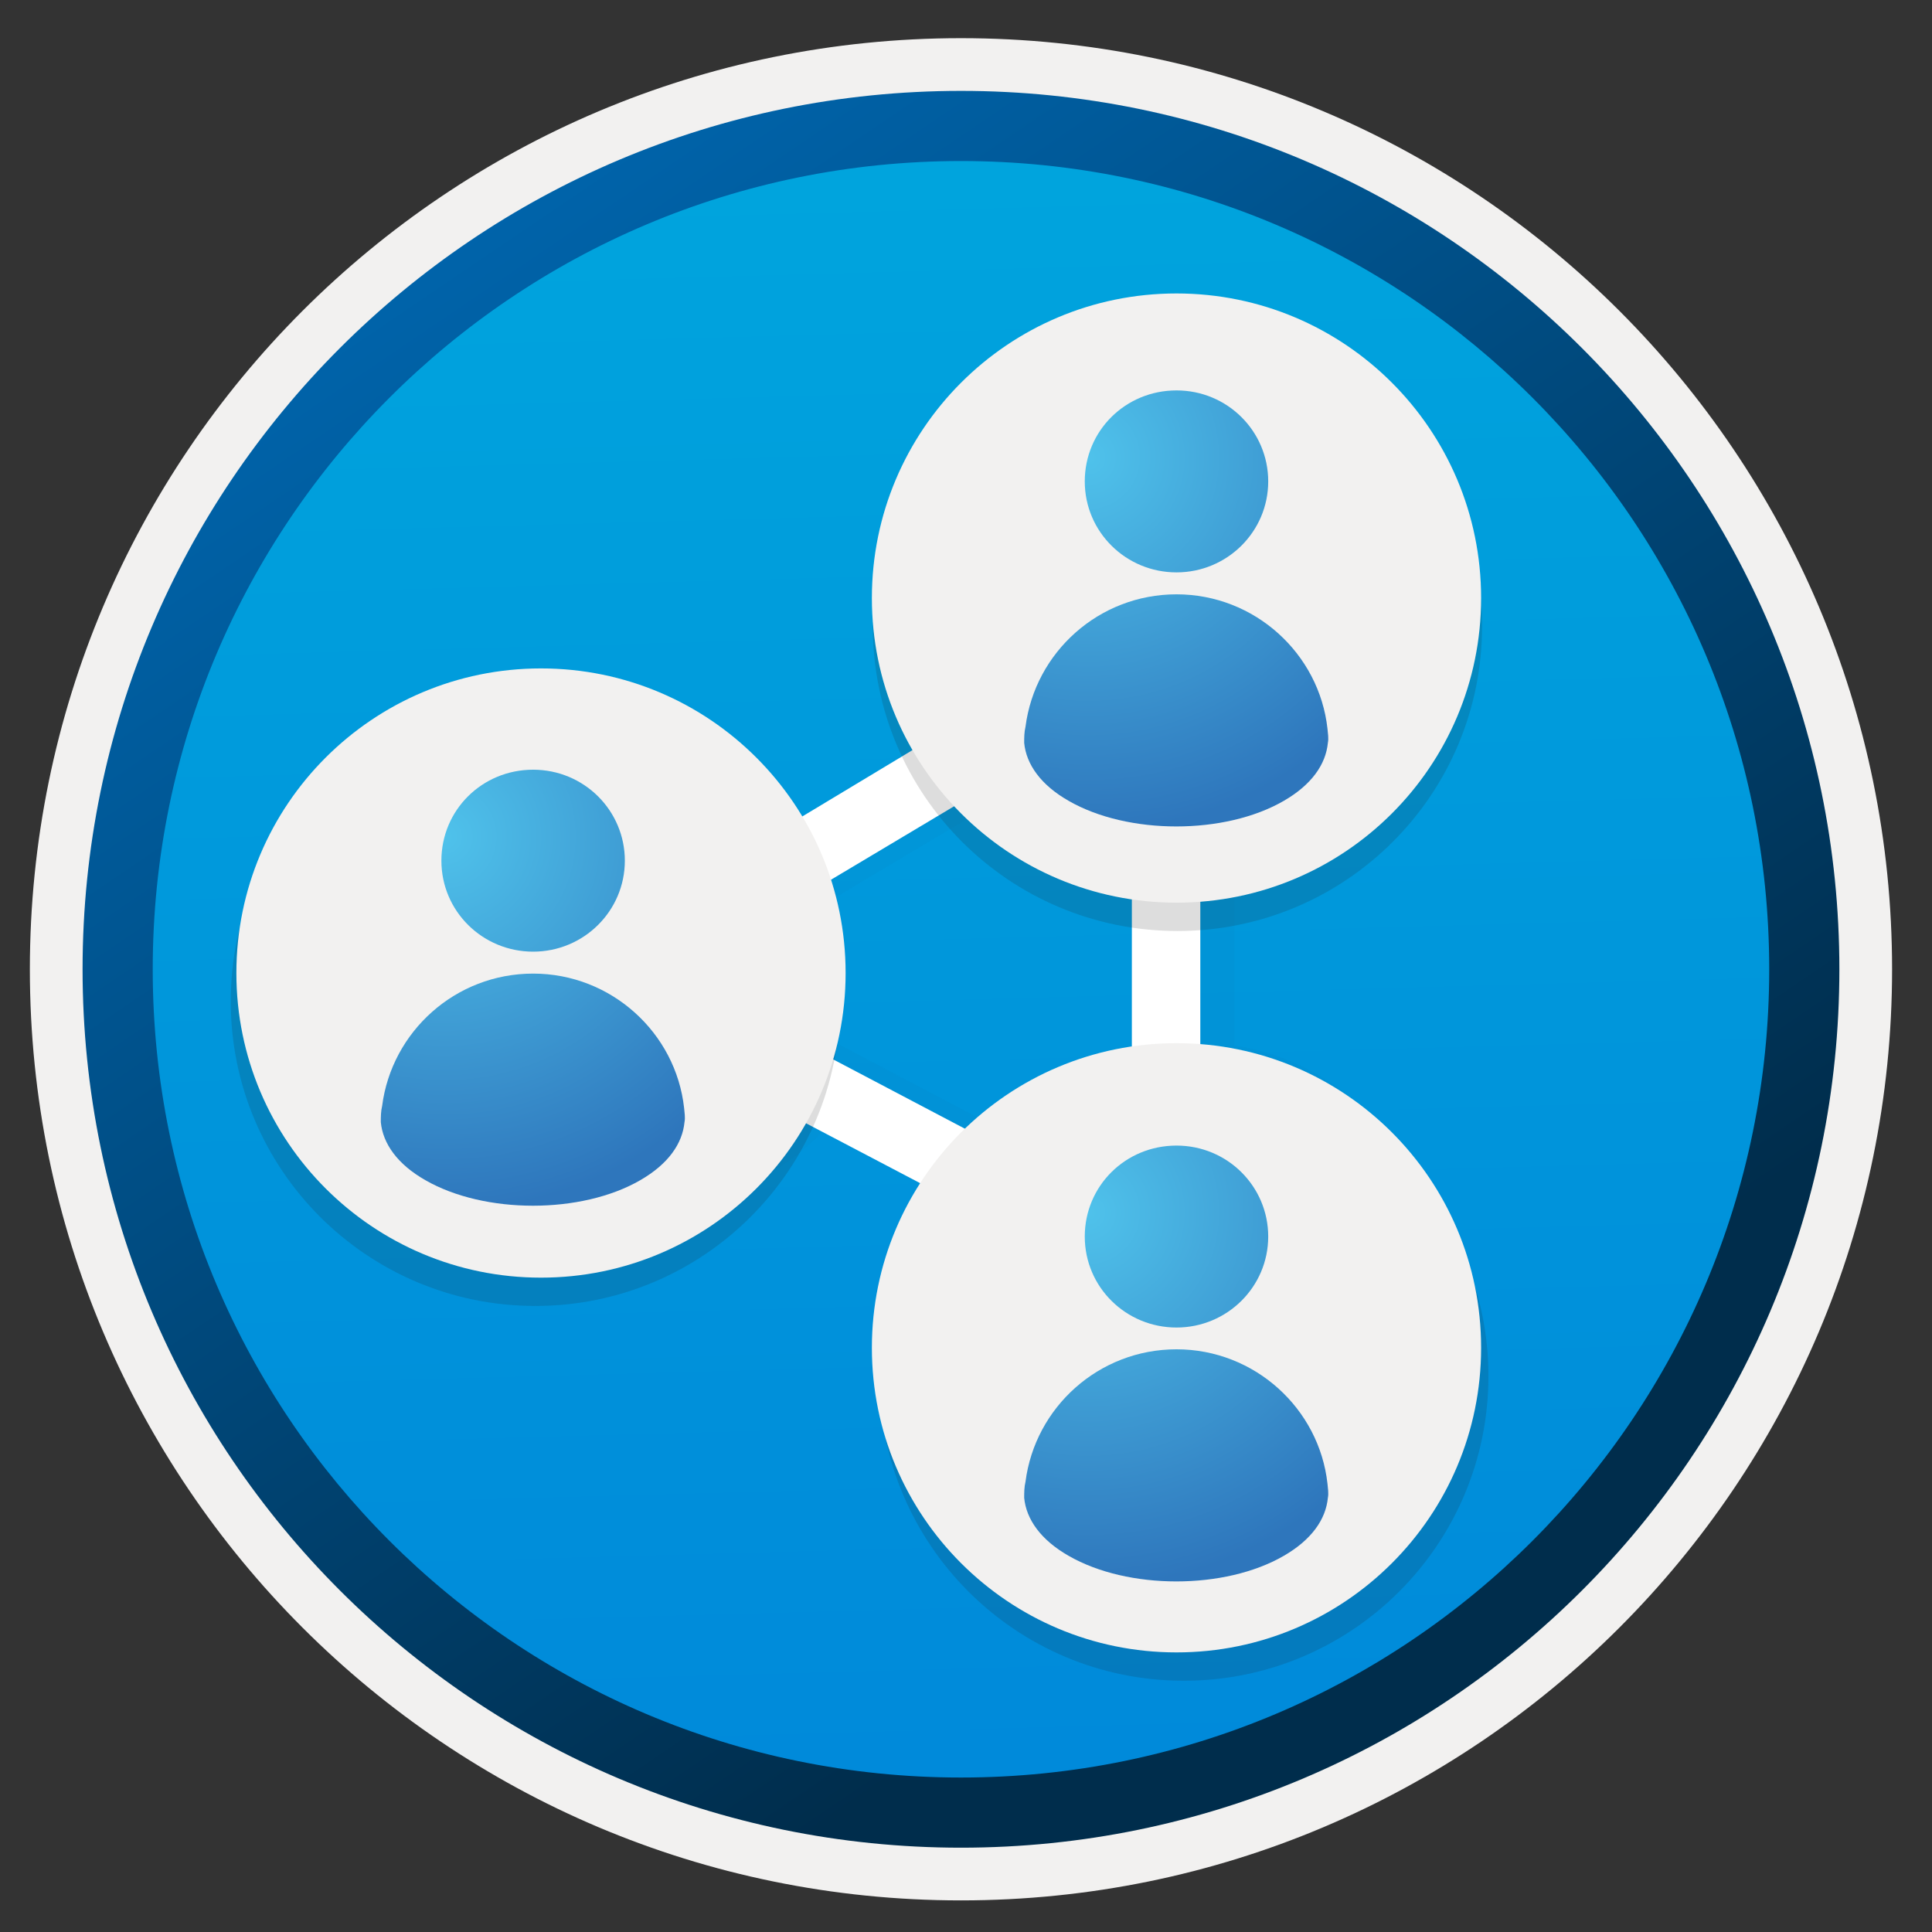 <svg width="103" height="103" viewBox="0 0 103 103" fill="none" xmlns="http://www.w3.org/2000/svg">
<rect x="0" y="0" width="103" height="103" fill="#333333" stroke="none"/>
<path d="M51.232 98.485C25.382 98.485 4.422 77.535 4.422 51.675C4.422 25.815 25.382 4.865 51.232 4.865C77.082 4.865 98.042 25.825 98.042 51.675C98.042 77.525 77.082 98.485 51.232 98.485Z" fill="url(#paint0_linear)"/>
<path fill-rule="evenodd" clip-rule="evenodd" d="M97.132 51.675C97.132 77.025 76.582 97.575 51.232 97.575C25.882 97.575 5.332 77.025 5.332 51.675C5.332 26.325 25.882 5.775 51.232 5.775C76.582 5.775 97.132 26.325 97.132 51.675ZM51.232 2.035C78.652 2.035 100.872 24.255 100.872 51.675C100.872 79.095 78.642 101.315 51.232 101.315C23.812 101.315 1.592 79.085 1.592 51.675C1.592 24.255 23.812 2.035 51.232 2.035Z" fill="#F2F1F0"/>
<path fill-rule="evenodd" clip-rule="evenodd" d="M94.322 51.675C94.322 75.475 75.032 94.765 51.232 94.765C27.432 94.765 8.142 75.475 8.142 51.675C8.142 27.875 27.432 8.585 51.232 8.585C75.032 8.585 94.322 27.875 94.322 51.675ZM51.232 4.845C77.092 4.845 98.062 25.815 98.062 51.675C98.062 77.535 77.092 98.505 51.232 98.505C25.372 98.505 4.402 77.535 4.402 51.675C4.402 25.815 25.362 4.845 51.232 4.845Z" fill="url(#paint1_linear)"/>
<g opacity="0.15">
<path opacity="0.15" d="M64.002 73.315C66.852 73.315 69.172 70.995 69.172 68.145C69.172 65.295 66.852 62.975 64.002 62.975C62.772 62.975 61.682 63.425 60.772 64.125L43.132 54.845C42.702 55.995 42.072 56.965 41.222 57.845C39.602 59.535 37.312 60.605 34.782 60.605C29.872 60.605 25.852 56.605 25.852 51.675C25.852 46.745 29.852 42.745 34.782 42.745C35.532 42.745 36.272 42.865 36.972 43.055L38.312 39.685C37.172 39.365 36.022 39.095 34.782 39.095C27.852 39.095 22.202 44.745 22.202 51.675C22.202 58.605 27.852 64.255 34.782 64.255C38.662 64.255 42.092 62.435 44.422 59.695L58.942 67.315C58.892 67.595 58.862 67.865 58.862 68.175C58.862 70.985 61.152 73.315 64.002 73.315Z" fill="#1F1D20"/>
<path opacity="0.15" d="M69.182 35.595C69.182 32.745 66.862 30.425 64.012 30.425C61.162 30.425 58.842 32.745 58.842 35.595C58.842 37.785 60.232 39.675 62.172 40.415V59.425C62.762 59.305 63.362 59.225 63.992 59.225C64.622 59.225 65.222 59.305 65.812 59.425C69.872 60.275 72.922 63.855 72.922 68.175C72.922 73.085 68.922 77.105 63.992 77.105C60.192 77.105 56.922 74.685 55.642 71.305L52.212 72.365C53.932 77.225 58.552 80.735 63.992 80.735C70.922 80.735 76.572 75.085 76.572 68.155C76.572 61.855 71.872 56.655 65.812 55.745V40.405C67.792 39.675 69.182 37.805 69.182 35.595Z" fill="#1F1D20"/>
<path opacity="0.15" d="M51.422 35.585C51.422 36.805 51.652 37.925 51.972 39.035C51.972 39.065 51.972 39.065 51.972 39.085H52.002H51.972L37.902 47.555C37.042 46.895 35.962 46.475 34.772 46.475C31.922 46.475 29.602 48.795 29.602 51.645C29.602 54.495 31.922 56.815 34.772 56.815C37.622 56.815 39.942 54.495 39.942 51.645C39.942 51.325 39.912 50.985 39.832 50.655L56.672 40.605C55.992 39.575 55.412 38.285 55.182 37.015C55.102 36.535 55.062 36.065 55.062 35.585C55.062 30.675 59.062 26.655 63.992 26.655C68.902 26.655 72.922 30.655 72.922 35.585C72.922 37.835 72.092 39.865 70.702 41.435L73.272 44.005C75.322 41.785 76.582 38.835 76.582 35.585C76.582 28.655 70.932 23.005 64.002 23.005C57.072 23.015 51.422 28.665 51.422 35.585Z" fill="#1F1D20"/>
</g>
<path d="M62.182 73.315C65.032 73.315 67.352 70.995 67.352 68.145C67.352 65.295 65.032 62.975 62.182 62.975C60.952 62.975 59.862 63.425 58.952 64.125L41.312 54.845C40.882 55.995 40.252 56.965 39.402 57.845C37.782 59.535 35.492 60.605 32.962 60.605C28.052 60.605 24.032 56.605 24.032 51.675C24.032 46.745 28.032 42.745 32.962 42.745C33.712 42.745 34.452 42.865 35.152 43.055L36.492 39.685C35.352 39.365 34.202 39.095 32.962 39.095C26.032 39.095 20.382 44.745 20.382 51.675C20.382 58.605 26.032 64.245 32.952 64.245C36.832 64.245 40.262 62.425 42.592 59.685L57.112 67.305C57.062 67.585 57.032 67.855 57.032 68.165C57.032 70.985 59.332 73.315 62.182 73.315Z" fill="white"/>
<path d="M67.352 35.595C67.352 32.745 65.032 30.425 62.182 30.425C59.332 30.425 57.012 32.745 57.012 35.595C57.012 37.785 58.402 39.675 60.342 40.415V59.425C60.932 59.305 61.532 59.225 62.162 59.225C62.792 59.225 63.392 59.305 63.982 59.425C68.042 60.275 71.092 63.855 71.092 68.175C71.092 73.085 67.092 77.105 62.162 77.105C58.362 77.105 55.092 74.685 53.812 71.305L50.382 72.365C52.122 77.235 56.742 80.745 62.172 80.745C69.102 80.745 74.752 75.095 74.752 68.165C74.752 61.865 70.052 56.665 63.992 55.755V40.415C65.962 39.675 67.352 37.805 67.352 35.595Z" fill="white"/>
<path d="M49.602 35.585C49.602 36.805 49.832 37.925 50.152 39.035C50.152 39.065 50.152 39.065 50.152 39.085H50.182H50.152L36.082 47.555C35.222 46.895 34.142 46.475 32.952 46.475C30.102 46.475 27.782 48.795 27.782 51.645C27.782 54.495 30.102 56.815 32.952 56.815C35.802 56.815 38.122 54.495 38.122 51.645C38.122 51.325 38.092 50.985 38.012 50.655L54.852 40.605C54.172 39.575 53.592 38.285 53.362 37.015C53.282 36.535 53.242 36.065 53.242 35.585C53.242 30.675 57.242 26.655 62.172 26.655C67.082 26.655 71.102 30.655 71.102 35.585C71.102 37.835 70.272 39.865 68.882 41.435L71.452 44.005C73.502 41.785 74.762 38.835 74.762 35.585C74.762 28.655 69.112 23.005 62.182 23.005C55.252 23.015 49.602 28.665 49.602 35.585Z" fill="white"/>
<path opacity="0.15" d="M44.782 53.385C44.782 44.414 37.512 37.145 28.542 37.145C19.572 37.145 12.302 44.414 12.302 53.385C12.302 62.355 19.572 69.624 28.542 69.624C37.512 69.624 44.782 62.355 44.782 53.385Z" fill="#1F1D20"/>
<path d="M45.082 51.875C45.082 42.905 37.812 35.635 28.842 35.635C19.872 35.635 12.602 42.905 12.602 51.875C12.602 60.845 19.872 68.115 28.842 68.115C37.812 68.115 45.082 60.845 45.082 51.875Z" fill="#F2F1F0"/>
<path opacity="0.15" d="M79.352 73.365C79.352 64.395 72.082 57.125 63.112 57.125C54.142 57.125 46.872 64.395 46.872 73.365C46.872 82.335 54.142 89.605 63.112 89.605C72.082 89.605 79.352 82.335 79.352 73.365Z" fill="#1F1D20"/>
<path d="M78.962 71.854C78.962 62.884 71.692 55.614 62.722 55.614C53.752 55.614 46.482 62.884 46.482 71.854C46.482 80.824 53.752 88.094 62.722 88.094C71.692 88.094 78.962 80.824 78.962 71.854Z" fill="#F2F1F0"/>
<path opacity="0.15" d="M79.012 33.394C79.012 24.424 71.742 17.154 62.772 17.154C53.802 17.154 46.532 24.424 46.532 33.394C46.532 42.364 53.802 49.634 62.772 49.634C71.742 49.634 79.012 42.364 79.012 33.394Z" fill="#1F1D20"/>
<path d="M78.962 31.884C78.962 22.915 71.692 15.645 62.722 15.645C53.752 15.645 46.482 22.915 46.482 31.884C46.482 40.855 53.752 48.124 62.722 48.124C71.692 48.124 78.962 40.855 78.962 31.884Z" fill="#F2F1F0"/>
<path d="M70.772 38.855C70.332 34.845 66.892 31.685 62.722 31.685C58.582 31.685 55.182 34.775 54.672 38.745C54.602 39.035 54.602 39.335 54.602 39.605C54.712 40.745 55.482 41.845 56.972 42.695C60.132 44.515 65.302 44.515 68.442 42.695C69.932 41.835 70.682 40.745 70.792 39.605C70.842 39.355 70.792 39.095 70.772 38.855Z" fill="url(#paint2_radial)"/>
<path d="M62.722 30.515C65.422 30.515 67.612 28.345 67.612 25.665C67.612 22.994 65.442 20.814 62.722 20.814C60.002 20.814 57.832 22.965 57.832 25.665C57.832 28.364 60.032 30.515 62.722 30.515Z" fill="url(#paint3_radial)"/>
<path d="M36.472 59.075C36.032 55.065 32.592 51.905 28.422 51.905C24.282 51.905 20.882 54.995 20.372 58.965C20.302 59.255 20.302 59.555 20.302 59.825C20.412 60.965 21.182 62.065 22.672 62.915C25.832 64.735 31.002 64.735 34.142 62.915C35.632 62.055 36.382 60.965 36.492 59.825C36.542 59.575 36.492 59.315 36.472 59.075Z" fill="url(#paint4_radial)"/>
<path d="M28.422 50.735C31.122 50.735 33.312 48.565 33.312 45.885C33.312 43.215 31.142 41.035 28.422 41.035C25.702 41.035 23.532 43.185 23.532 45.885C23.532 48.585 25.732 50.735 28.422 50.735Z" fill="url(#paint5_radial)"/>
<path d="M70.772 79.105C70.332 75.095 66.892 71.935 62.722 71.935C58.582 71.935 55.182 75.025 54.672 78.995C54.602 79.285 54.602 79.585 54.602 79.855C54.712 80.995 55.482 82.095 56.972 82.945C60.132 84.765 65.302 84.765 68.442 82.945C69.932 82.085 70.682 80.995 70.792 79.855C70.842 79.605 70.792 79.345 70.772 79.105Z" fill="url(#paint6_radial)"/>
<path d="M62.722 70.774C65.422 70.774 67.612 68.604 67.612 65.924C67.612 63.254 65.442 61.074 62.722 61.074C60.002 61.074 57.832 63.224 57.832 65.924C57.832 68.624 60.032 70.774 62.722 70.774Z" fill="url(#paint7_radial)"/>
<defs>
<linearGradient id="paint0_linear" x1="49.462" y1="-13.114" x2="53.444" y2="132.656" gradientUnits="userSpaceOnUse">
<stop stop-color="#00ABDE"/>
<stop offset="1" stop-color="#007ED8"/>
</linearGradient>
<linearGradient id="paint1_linear" x1="2.665" y1="-19.949" x2="98.192" y2="120.932" gradientUnits="userSpaceOnUse">
<stop stop-color="#007ED8"/>
<stop offset="0.707" stop-color="#002D4C"/>
</linearGradient>
<radialGradient id="paint2_radial" cx="0" cy="0" r="1" gradientUnits="userSpaceOnUse" gradientTransform="translate(58.035 24.392) scale(34.052)">
<stop stop-color="#4FC2EB"/>
<stop offset="0.585" stop-color="#2E76BC"/>
</radialGradient>
<radialGradient id="paint3_radial" cx="0" cy="0" r="1" gradientUnits="userSpaceOnUse" gradientTransform="translate(58.033 24.392) scale(34.052)">
<stop stop-color="#4FC2EB"/>
<stop offset="0.585" stop-color="#2E76BC"/>
</radialGradient>
<radialGradient id="paint4_radial" cx="0" cy="0" r="1" gradientUnits="userSpaceOnUse" gradientTransform="translate(23.736 44.613) scale(34.052)">
<stop stop-color="#4FC2EB"/>
<stop offset="0.585" stop-color="#2E76BC"/>
</radialGradient>
<radialGradient id="paint5_radial" cx="0" cy="0" r="1" gradientUnits="userSpaceOnUse" gradientTransform="translate(23.732 44.613) scale(34.052)">
<stop stop-color="#4FC2EB"/>
<stop offset="0.585" stop-color="#2E76BC"/>
</radialGradient>
<radialGradient id="paint6_radial" cx="0" cy="0" r="1" gradientUnits="userSpaceOnUse" gradientTransform="translate(58.035 64.643) scale(34.052)">
<stop stop-color="#4FC2EB"/>
<stop offset="0.585" stop-color="#2E76BC"/>
</radialGradient>
<radialGradient id="paint7_radial" cx="0" cy="0" r="1" gradientUnits="userSpaceOnUse" gradientTransform="translate(58.033 64.642) scale(34.052)">
<stop stop-color="#4FC2EB"/>
<stop offset="0.585" stop-color="#2E76BC"/>
</radialGradient>
</defs>
</svg>
